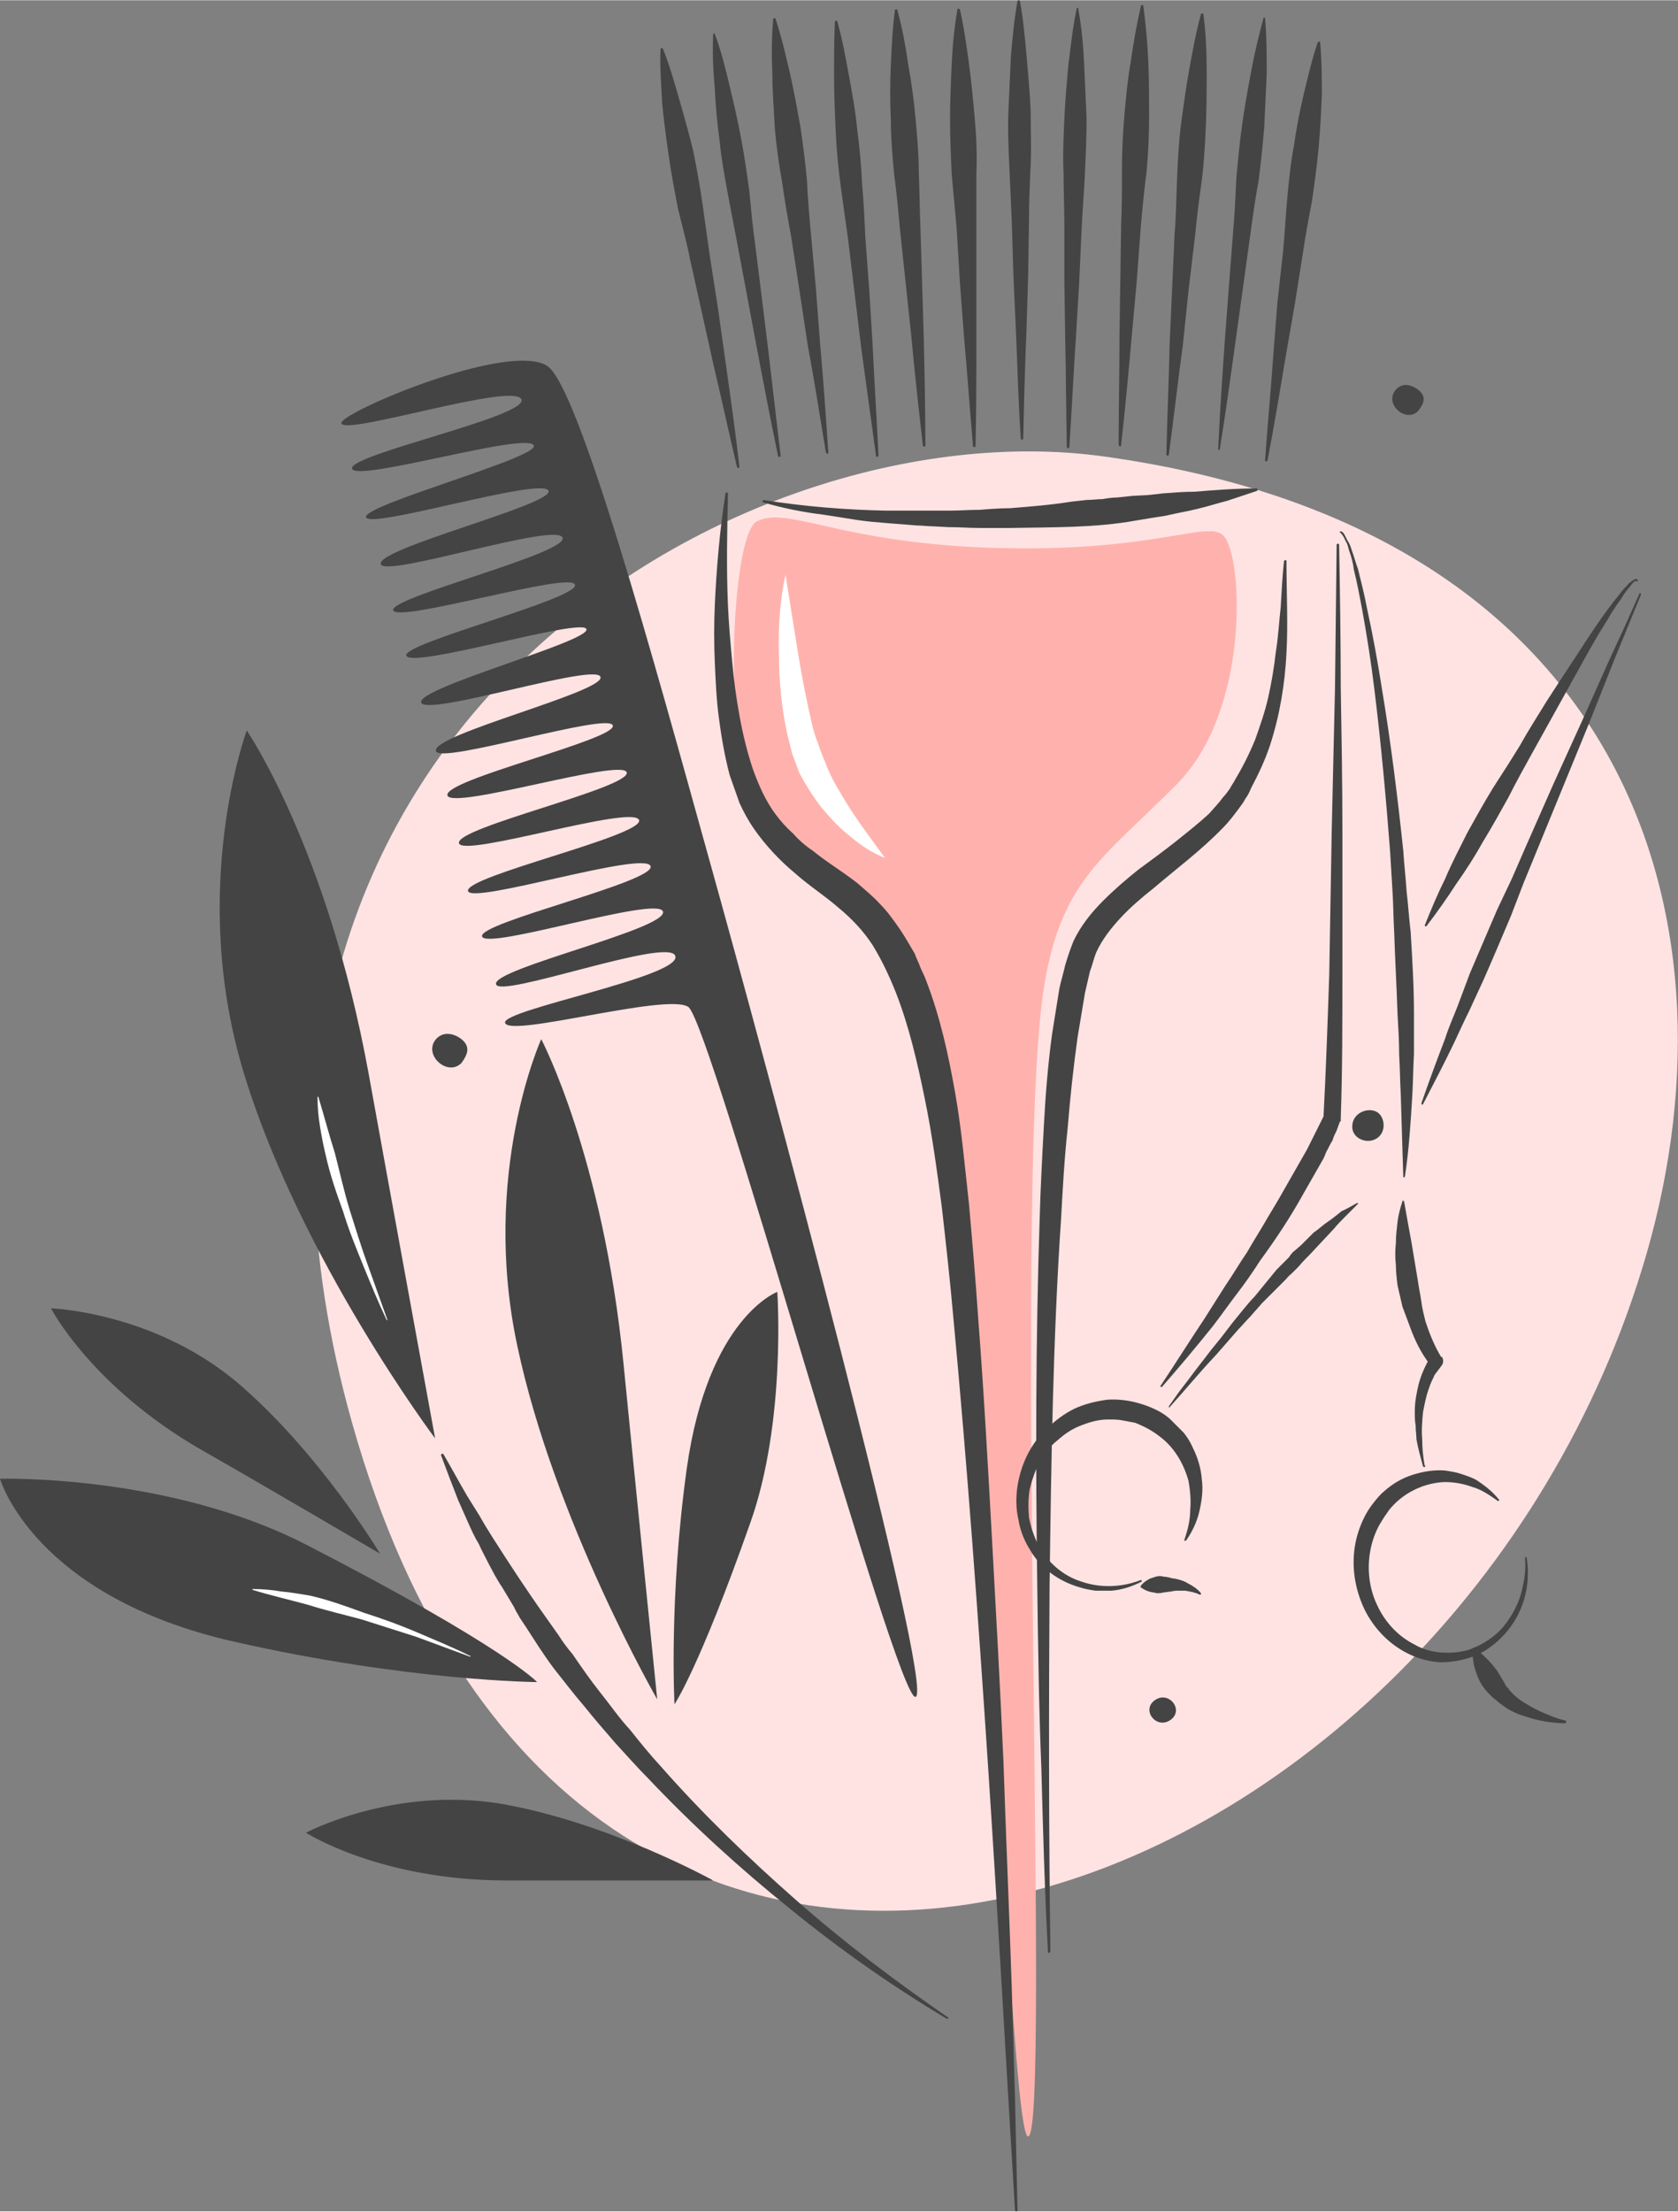 <?xml version="1.0" encoding="UTF-8"?>
<!DOCTYPE svg PUBLIC "-//W3C//DTD SVG 1.1//EN" "http://www.w3.org/Graphics/SVG/1.1/DTD/svg11.dtd">
<!-- Creator: CorelDRAW X8 -->
<svg xmlns="http://www.w3.org/2000/svg" xml:space="preserve" width="156.201mm" height="205.718mm" version="1.1" style="shape-rendering:geometricPrecision; text-rendering:geometricPrecision; image-rendering:optimizeQuality; fill-rule:evenodd; clip-rule:evenodd"
viewBox="0 0 2040 2686"
 xmlns:xlink="http://www.w3.org/1999/xlink">
 <rect x="0" y="0" width="2040" height="2686" fill="#808080" stroke="none"/>
 <defs>
  <style type="text/css">
   <![CDATA[
    .fil2 {fill:#444444;fill-rule:nonzero}
    .fil1 {fill:#FFB2AD;fill-rule:nonzero}
    .fil0 {fill:#FFE3E3;fill-rule:nonzero}
    .fil3 {fill:white;fill-rule:nonzero}
   ]]>
  </style>
 </defs>
 <g id="Capa_x0020_1">
  <path class="fil0" d="M1341 554c-446,-61 -1146,346 -913,1174 280,993 1324,605 1568,-186 129,-416 -9,-899 -655,-988z"/>
  <path class="fil1" d="M1487 650c24,22 34,211 -56,302 -90,91 -143,117 -163,255 -36,257 10,1385 -18,1388 -28,3 -61,-1360 -183,-1482 -81,-81 -127,-86 -157,-164 -30,-76 -19,-301 10,-316 38,-19 97,25 281,32 200,7 266,-34 286,-15z"/>
  <path class="fil2" d="M882 599c-7,45 -11,91 -13,136 -1,23 -1,46 0,69 1,23 2,46 5,68 3,23 7,46 13,69 4,11 8,23 12,34 5,11 11,22 18,32 14,20 31,38 49,53 18,16 37,28 53,42 17,14 31,29 42,46 11,18 20,37 28,57 16,41 26,84 35,128 9,43 15,88 21,133 5,44 10,89 14,134 17,181 30,361 42,542 12,181 22,362 33,543 0,1 1,1 2,1 1,0 1,-1 1,-2l-3 -135 -4 -136c-3,-91 -7,-181 -10,-272 -4,-91 -9,-181 -14,-272 -5,-90 -10,-181 -17,-271 -3,-45 -7,-91 -11,-136 -5,-45 -9,-91 -17,-136 -8,-45 -18,-91 -35,-135 -2,-6 -5,-11 -7,-16 -2,-6 -5,-11 -7,-17 -6,-10 -12,-21 -19,-31 -7,-10 -14,-20 -23,-29 -8,-9 -18,-17 -27,-25 -19,-15 -38,-26 -55,-40 -9,-6 -17,-13 -24,-21 -8,-7 -15,-15 -21,-23 -12,-16 -21,-36 -28,-56 -7,-21 -12,-42 -16,-64 -4,-22 -7,-44 -9,-67 -2,-22 -4,-44 -5,-67 -2,-45 -1,-90 0,-135l0 0c0,-2 0,-2 -1,-2 -1,0 -2,0 -2,1z"/>
  <path class="fil2" d="M1277 2370c-2,-148 -2,-297 -1,-445 1,-74 2,-148 4,-222 2,-75 5,-149 10,-223 2,-37 4,-73 8,-110 3,-37 7,-74 12,-110 3,-18 6,-36 9,-54 2,-9 4,-17 6,-26 3,-8 5,-17 8,-24 7,-15 17,-28 29,-41 12,-13 26,-25 40,-36 28,-24 58,-46 85,-74 7,-7 13,-15 19,-23 3,-4 6,-8 8,-12 3,-4 5,-8 7,-13 9,-17 17,-34 23,-52 12,-37 18,-74 20,-112 2,-37 0,-74 0,-111l0 0c0,-1 0,-2 -1,-2 -1,0 -2,1 -2,1 -2,19 -3,38 -4,56 -2,18 -3,37 -6,55 -2,18 -5,36 -9,54 -4,18 -10,35 -16,52 -7,17 -15,33 -24,48 -2,4 -5,8 -7,12 -3,4 -5,7 -8,10 -5,7 -11,13 -17,20 -13,12 -27,23 -42,35 -14,11 -29,22 -44,33 -15,12 -29,24 -43,38 -14,14 -27,30 -36,49 -4,10 -7,19 -10,29 -2,9 -5,19 -7,28 -3,19 -6,37 -9,56 -5,37 -8,74 -10,112 -2,37 -4,74 -5,111 -5,149 -5,298 -3,446 1,74 2,149 5,223 2,74 4,148 8,222 0,1 0,2 1,2 1,0 2,-1 2,-2z"/>
  <path class="fil2" d="M928 610c24,7 49,12 74,15l19 3 19 3c12,2 25,3 37,4 13,1 25,2 38,3 6,0 13,1 19,1l19 1c13,0 25,1 38,1 13,0 25,0 38,0 51,-1 102,0 152,-9 6,-1 12,-2 18,-3l19 -3c12,-3 25,-5 37,-8 13,-3 25,-7 37,-10 12,-4 24,-8 36,-12 1,-1 1,-1 1,-2 0,-1 -1,-1 -1,-1l0 0c-26,0 -51,2 -76,4 -13,0 -25,1 -38,2l-18 2 -19 1 -19 2c-6,0 -12,1 -18,2 -6,0 -13,1 -19,1l-18 2c-25,4 -50,6 -75,8 -12,0 -25,1 -37,2 -13,0 -25,1 -38,1l-19 0c-6,0 -12,0 -18,0 -13,0 -25,0 -38,0 -50,-1 -100,-5 -150,-13l0 0c0,0 -1,1 -1,2 -1,0 0,1 1,1z"/>
  <path class="fil2" d="M1602 51c-7,21 -12,42 -17,63 -5,21 -9,42 -12,63 -4,21 -6,42 -8,63 -2,21 -3,43 -5,64l-7 63 -5 64c-3,43 -7,85 -10,128 0,1 0,1 1,1 1,0 2,0 2,-1 8,-42 15,-84 22,-126l11 -63 10 -63c3,-21 7,-42 11,-63 3,-21 6,-42 8,-64 2,-21 3,-42 4,-64 0,-21 0,-42 -2,-64 0,-1 0,-2 -1,-2 -1,0 -1,1 -2,1z"/>
  <path class="fil2" d="M1536 22c-6,22 -11,43 -15,65 -4,21 -8,43 -11,65 -3,21 -5,43 -7,65 -1,22 -2,44 -4,66l-5 65 -5 66c-3,43 -6,87 -8,131 0,1 0,1 1,1 1,0 1,0 1,-1 7,-43 13,-87 19,-130l9 -65 9 -65c3,-22 6,-44 10,-65 3,-22 5,-44 7,-66 1,-21 2,-43 3,-65 0,-22 0,-44 -2,-67 0,0 0,-1 -1,-1 -1,0 -1,1 -1,1z"/>
  <path class="fil2" d="M1460 17c-6,22 -10,44 -14,66 -4,22 -7,44 -10,66 -3,23 -4,45 -5,67 -1,23 -1,45 -3,67l-3 67 -3 67c-1,45 -3,90 -4,135 0,0 0,1 1,1 1,0 2,0 2,-1 6,-45 11,-89 17,-133l7 -67 8 -67c2,-22 5,-44 8,-66 3,-23 4,-45 5,-67 1,-23 1,-45 1,-67 0,-23 -1,-45 -4,-68 0,-1 -1,-1 -1,-1 -1,0 -2,0 -2,1z"/>
  <path class="fil2" d="M1387 7c-5,22 -9,44 -12,66 -4,22 -6,44 -8,66 -2,23 -3,45 -3,67 0,22 0,45 -1,67l-1 67 -1 67c0,44 -1,89 -1,133 0,1 1,2 2,2 1,0 1,-1 1,-2 5,-44 9,-88 13,-133l6 -66 5 -67c2,-22 4,-44 7,-66 2,-23 3,-45 3,-67 0,-22 0,-45 -1,-67 -1,-22 -3,-45 -6,-67 0,-1 -1,-2 -2,-1 0,0 -1,0 -1,1z"/>
  <path class="fil2" d="M1309 10c-5,23 -7,45 -10,67 -2,22 -4,44 -5,66 -1,22 -2,45 -1,67 0,22 1,44 1,66l0 67 1 67c1,44 1,88 2,133 0,1 1,1 2,1 0,0 1,0 1,-1 3,-44 5,-89 8,-133l4 -67 3 -66c1,-22 3,-44 4,-67 1,-22 2,-44 2,-66 -1,-22 -2,-45 -3,-67 -1,-22 -3,-44 -7,-66 0,-1 0,-2 -1,-2 -1,0 -1,1 -1,1z"/>
  <path class="fil2" d="M1237 1c-4,22 -6,44 -8,67 -1,22 -2,44 -3,66 -1,22 0,44 1,66 1,23 2,45 3,67l2 66 3 67c2,44 3,88 6,132 0,1 1,2 1,2 1,0 2,-1 2,-2 1,-44 2,-88 4,-133l2 -66 1 -66c0,-22 1,-45 2,-67 1,-22 0,-44 0,-66 -1,-22 -3,-44 -5,-67 -2,-22 -4,-44 -8,-66 -1,-1 -1,-1 -2,-1 -1,0 -1,1 -1,1z"/>
  <path class="fil2" d="M1164 11c-4,23 -6,45 -7,67 -1,22 -2,44 -2,67 0,22 1,44 2,66 2,22 4,44 6,66l4 66 5 66c4,44 7,88 11,133 0,0 1,1 2,1 0,0 1,-1 1,-2 1,-44 1,-88 1,-132l0 -67 0 -66c0,-22 0,-44 0,-66 1,-22 0,-45 -2,-67 -2,-22 -4,-44 -7,-66 -3,-22 -6,-44 -11,-66 -1,0 -1,-1 -2,-1 -1,0 -1,1 -1,1z"/>
  <path class="fil2" d="M1088 12c-3,22 -4,45 -5,67 -1,22 -1,44 0,66 0,22 2,44 4,66 3,22 5,44 7,66l7 66 7 66c4,44 9,88 14,132 0,1 1,1 2,1 1,0 1,0 1,-1 0,-45 -1,-89 -2,-133l-2 -66 -2 -66c-1,-22 -1,-45 -2,-67 0,-22 -2,-44 -4,-66 -2,-22 -5,-44 -9,-66 -3,-21 -7,-43 -13,-65 0,-1 -1,-1 -2,-1 -1,0 -1,0 -1,1z"/>
  <path class="fil2" d="M1015 26c-1,22 -1,44 -1,66 0,23 1,45 2,67 1,22 3,44 6,66 3,22 6,44 9,65l8 66 8 66c6,44 12,88 18,131 0,1 1,2 1,2 1,-1 2,-1 2,-2 -2,-44 -5,-88 -7,-132l-4 -66 -5 -67c-1,-22 -2,-44 -4,-66 -1,-22 -3,-44 -6,-66 -2,-22 -6,-43 -10,-65 -4,-22 -8,-44 -14,-65 0,-1 -1,-2 -2,-1 0,0 0,0 -1,1z"/>
  <path class="fil2" d="M940 23c-2,23 -2,45 -1,67 0,22 2,44 3,66 2,22 5,44 9,66 3,22 7,44 11,66l10 65 10 66c8,43 15,87 22,130 1,1 1,2 2,2 1,0 1,-1 1,-2 -3,-44 -6,-88 -10,-132l-5 -66 -6 -66c-2,-22 -4,-44 -5,-67 -2,-22 -5,-44 -8,-65 -4,-22 -8,-44 -13,-66 -5,-21 -10,-43 -17,-64 0,-1 -1,-2 -2,-1 -1,0 -1,0 -1,1z"/>
  <path class="fil2" d="M867 42c-1,22 0,43 2,65 1,22 3,43 6,65 2,21 6,42 10,64 4,21 8,42 12,63l12 64 12 64c8,42 16,84 25,127 0,0 1,1 1,1 1,0 2,-1 2,-2 -5,-43 -10,-86 -15,-128l-8 -65 -8 -64c-3,-21 -5,-43 -7,-64 -3,-22 -6,-43 -10,-64 -4,-22 -9,-43 -14,-64 -5,-21 -10,-42 -18,-63 0,0 -1,-1 -1,-1 -1,1 -1,1 -1,2z"/>
  <path class="fil2" d="M803 60c-1,22 1,43 2,65 2,21 5,43 8,64 3,21 7,42 11,63 5,21 11,42 15,63l14 63 14 63c10,42 19,84 29,126 1,1 1,2 2,1 1,0 1,-1 1,-1 -5,-43 -11,-86 -17,-128l-9 -64 -10 -64c-3,-21 -6,-43 -9,-64 -3,-21 -7,-43 -11,-63 -5,-21 -11,-42 -17,-63 -6,-21 -12,-42 -20,-62 -1,-1 -2,-1 -2,-1 -1,0 -1,1 -1,2z"/>
  <path class="fil3" d="M955 698c-7,31 -9,64 -8,96 0,32 3,64 10,97 2,8 4,16 6,24 3,8 6,16 9,24 8,15 17,29 27,42 11,13 22,25 35,35 13,11 27,20 42,26 -19,-26 -38,-51 -53,-77 -8,-13 -15,-26 -20,-40 -3,-7 -6,-14 -8,-21 -3,-7 -5,-14 -7,-21 -7,-30 -13,-60 -18,-91 -5,-31 -10,-63 -15,-94z"/>
  <path class="fil2" d="M1151 2452c-67,-40 -131,-85 -191,-134 -61,-49 -119,-102 -172,-158 -14,-14 -27,-29 -40,-43 -13,-15 -26,-30 -38,-45 -13,-15 -25,-31 -37,-46 -12,-16 -22,-32 -33,-49l-8 -12c-2,-4 -5,-8 -7,-13l-15 -25c-3,-4 -5,-8 -8,-13l-7 -13c-4,-8 -9,-17 -13,-26 -5,-8 -9,-17 -13,-26l-12 -27c-7,-18 -14,-36 -21,-55 0,0 1,-1 1,-1 1,-1 2,0 2,0l0 0c10,17 19,34 29,51l15 24c5,9 10,17 15,25 21,33 42,65 64,96l17 24c5,8 11,16 17,23 11,16 22,32 34,47 12,15 23,31 36,45 12,15 24,30 37,44 51,58 107,112 165,163 58,51 120,98 184,142 1,0 1,1 1,2 -1,0 -2,0 -2,0z"/>
  <path class="fil2" d="M0 1796c0,0 206,-6 374,81 239,123 279,166 279,166 0,0 -156,-1 -368,-49 -244,-55 -285,-198 -285,-198z"/>
  <path class="fil2" d="M945 1569c0,0 11,158 -33,281 -62,176 -92,220 -92,220 0,0 -7,-129 15,-287 26,-183 110,-214 110,-214z"/>
  <path class="fil2" d="M658 1262c0,0 75,142 100,394 11,112 41,408 41,408 0,0 -125,-217 -170,-429 -45,-210 29,-373 29,-373z"/>
  <path class="fil2" d="M62 1589c0,0 49,95 183,172 60,34 217,126 217,126 0,0 -74,-124 -176,-210 -102,-84 -224,-88 -224,-88z"/>
  <path class="fil2" d="M372 2226c0,0 90,58 244,58 69,0 251,0 251,0 0,0 -126,-70 -257,-93 -131,-22 -238,35 -238,35z"/>
  <path class="fil2" d="M300 887c0,0 98,143 148,416 22,122 81,444 81,444 0,0 -163,-217 -232,-442 -69,-224 3,-418 3,-418z"/>
  <path class="fil3" d="M387 1332c7,23 13,46 20,68 6,23 11,46 18,69 7,22 14,45 22,67 8,22 16,45 24,67 0,0 0,0 0,0 0,1 -1,0 -1,0 -10,-21 -19,-43 -28,-65 -9,-22 -18,-44 -25,-67 -8,-22 -16,-45 -21,-68 -3,-12 -5,-23 -7,-35 -2,-12 -3,-24 -3,-36 0,0 0,0 0,0 1,0 1,0 1,0z"/>
  <path class="fil3" d="M308 1930c11,0 23,1 34,3 12,1 23,3 35,5 22,5 44,13 66,21 22,7 44,15 65,24 21,9 43,18 63,28 1,0 1,0 1,1 -1,0 -1,0 -1,0 -22,-8 -43,-16 -65,-24 -22,-7 -44,-14 -66,-21 -22,-6 -44,-11 -66,-18 -22,-6 -44,-11 -67,-18 0,0 0,0 0,-1 0,0 0,0 1,0z"/>
  <path class="fil2" d="M665 444c-48,-30 -254,58 -250,70 5,15 211,-51 219,-29 7,21 -211,67 -206,84 5,17 215,-46 221,-28 5,15 -208,72 -204,87 5,15 216,-50 222,-32 5,17 -210,70 -204,89 5,17 215,-52 221,-32 6,19 -210,72 -206,88 5,16 217,-48 221,-31 5,17 -210,71 -205,86 5,17 215,-47 219,-32 4,15 -206,71 -201,89 6,18 213,-49 218,-31 6,18 -206,70 -200,90 4,17 211,-48 215,-31 5,17 -207,66 -201,85 6,18 213,-46 218,-28 4,19 -209,67 -204,86 5,18 213,-48 219,-28 5,19 -212,68 -208,86 4,17 216,-50 222,-30 5,19 -208,68 -205,85 4,18 214,-50 220,-30 6,21 -206,69 -203,88 2,19 211,-58 218,-34 8,25 -210,65 -207,81 4,19 198,-37 223,-19 28,22 253,843 276,838 25,-5 -186,-786 -251,-1018 -67,-241 -159,-576 -197,-599z"/>
  <path class="fil2" d="M1404 2065c17,-12 36,12 19,24 -17,12 -36,-12 -19,-24z"/>
  <path class="fil2" d="M561 1291c-17,17 -47,-10 -31,-29 9,-10 22,-7 31,0 11,9 8,18 0,29z"/>
  <path class="fil2" d="M1724 499c-15,15 -42,-9 -27,-26 8,-9 19,-6 27,0 10,8 8,16 0,26z"/>
  <path class="fil2" d="M1854 1892c1,12 0,24 -3,36 -2,11 -7,23 -13,33 -6,10 -13,19 -22,26 -10,8 -20,13 -31,17 -11,3 -22,4 -34,3 -11,-1 -22,-4 -32,-10 -20,-10 -36,-28 -45,-48 -10,-21 -12,-45 -8,-66 2,-11 6,-22 11,-31 3,-5 6,-10 9,-14 3,-5 7,-9 11,-13 16,-15 37,-24 59,-25 12,0 23,2 34,6 11,3 21,10 31,17l0 0c0,0 1,0 1,0 1,-1 1,-1 0,-2 -7,-9 -17,-17 -28,-24 -6,-3 -12,-5 -18,-7 -6,-2 -13,-3 -19,-4 -13,-1 -26,1 -39,5 -13,4 -25,11 -35,20 -5,4 -9,9 -13,14 -4,5 -8,11 -11,17 -6,12 -10,24 -12,37 -4,27 1,53 12,76 12,24 31,43 54,54 12,6 25,9 38,10 12,0 25,-2 37,-6 12,-4 23,-11 33,-20 9,-8 17,-18 23,-29 6,-11 10,-23 12,-35 2,-13 2,-25 0,-37 0,-1 -1,-1 -1,-1 -1,0 -1,1 -1,1l0 0z"/>
  <path class="fil2" d="M1387 1919c-23,9 -49,10 -72,2 -23,-7 -42,-24 -53,-45 -5,-10 -9,-22 -11,-33 -1,-12 -1,-24 1,-35 3,-12 7,-23 12,-33 6,-10 13,-19 22,-26 9,-8 18,-14 29,-18 10,-4 21,-7 32,-7 6,0 12,0 17,1 5,1 11,2 16,3 10,4 20,9 29,16 18,13 30,33 36,55 2,12 3,23 2,35 0,12 -3,24 -7,36l0 0c-1,0 0,1 0,1 1,1 1,0 2,0 7,-10 13,-22 16,-35 3,-13 5,-26 3,-40 -1,-13 -5,-26 -11,-38 -3,-7 -7,-13 -11,-18 -5,-5 -10,-10 -15,-15 -5,-5 -11,-9 -17,-12 -6,-3 -13,-6 -20,-8 -13,-4 -27,-6 -41,-5 -14,2 -27,5 -40,11 -12,6 -23,14 -33,24 -10,9 -18,20 -24,32 -6,12 -10,25 -12,38 -2,13 -2,27 1,40 2,13 7,26 14,37 13,23 36,39 61,46 6,2 12,3 19,4 6,0 13,0 19,0 13,-1 25,-5 37,-11 0,0 0,-1 0,-1 0,-1 -1,-1 -1,-1z"/>
  <path class="fil2" d="M1671 1384c-11,5 -28,-2 -27,-17 1,-16 19,-22 29,-17 11,5 14,27 -2,34z"/>
  <path class="fil2" d="M1630 647c1,1 2,3 3,4 1,2 2,4 3,6 2,3 3,7 4,11 3,8 5,16 6,24 4,16 7,32 10,48 6,33 11,65 15,98 8,65 14,131 19,196 1,17 2,33 3,50 1,16 1,32 2,49 1,33 3,65 4,98 1,17 2,33 2,50 1,16 1,32 2,49l3 99c0,0 0,1 1,1 0,0 1,-1 1,-1 5,-33 7,-66 9,-99 1,-17 1,-33 2,-50 0,-16 0,-33 0,-49 0,-33 -2,-66 -4,-99 -2,-17 -3,-33 -5,-50 -1,-16 -3,-33 -4,-49 -7,-66 -15,-131 -26,-197 -5,-32 -11,-65 -18,-97 -3,-16 -7,-32 -11,-48 -3,-8 -5,-16 -8,-24 -1,-4 -3,-8 -5,-11 -1,-2 -2,-4 -3,-6 -1,-2 -2,-4 -5,-5 0,0 -1,0 -1,1 0,0 0,1 0,1l1 0z"/>
  <path class="fil2" d="M1625 661l-2 174 -4 175c-1,58 -2,116 -3,174 -2,58 -4,116 -7,173l1 -3c-7,14 -14,28 -21,42 -8,14 -16,28 -24,42l-12 21 -12 20c-8,14 -17,28 -25,42 -9,13 -17,27 -26,40 -9,14 -17,27 -26,41 -18,27 -35,54 -53,81l0 0c-1,0 0,1 0,1 1,1 1,1 2,0 21,-24 42,-49 62,-74 10,-13 19,-26 29,-39 10,-13 19,-26 28,-40 19,-26 37,-53 53,-82 4,-7 8,-14 12,-21 4,-7 8,-14 12,-21 2,-4 3,-8 5,-11 2,-4 4,-8 6,-11 1,-4 3,-8 5,-12l4 -11 1 0c0,-1 0,-3 0,-4 2,-58 2,-116 2,-174 0,-58 0,-116 0,-174 0,-58 -1,-116 -2,-175 0,-58 -1,-116 -2,-174 0,0 -1,-1 -1,-1 -1,0 -2,1 -2,1z"/>
  <path class="fil2" d="M1991 704c-1,0 -1,-1 -1,-1 0,0 -1,0 -1,0 0,0 -1,0 -1,0 -1,1 -2,1 -2,1 -1,1 -3,2 -4,3 -2,1 -3,3 -5,5 -4,4 -7,8 -10,12 -7,8 -13,17 -19,25 -12,17 -23,34 -34,51 -12,18 -23,35 -34,52 -11,18 -22,35 -32,53 -11,18 -22,35 -33,52 -11,18 -21,36 -31,54 -9,18 -19,37 -27,56 -9,18 -17,37 -25,57 0,0 1,1 1,1 1,0 1,0 1,0 13,-17 25,-34 36,-51 12,-17 23,-34 33,-52 11,-18 21,-36 31,-54 9,-18 19,-36 29,-54 10,-18 20,-36 30,-54 10,-18 20,-36 30,-54 10,-18 20,-36 31,-53 5,-9 11,-18 17,-26 2,-4 5,-8 9,-13 1,-1 3,-3 4,-5 1,-1 2,-2 3,-3 1,0 2,-1 2,-1 1,1 1,1 2,1 0,-1 1,-1 0,-2 0,0 0,0 0,0l0 0z"/>
  <path class="fil2" d="M1993 721l-17 38 -18 39 -34 76 -35 77 -34 77 -17 39 -18 38c-11,26 -22,51 -33,77l-15 40c-5,13 -11,26 -15,39 -10,26 -20,53 -29,79 0,1 1,1 1,2 0,0 1,-1 1,-1 13,-25 26,-50 38,-75 6,-13 12,-26 18,-38l18 -39c11,-25 22,-51 33,-77l15 -39 16 -39 32 -78 32 -78 31 -78 16 -39 16 -39c0,-1 0,-1 -1,-2 0,0 -1,0 -1,1z"/>
  <path class="fil2" d="M1732 1780c-2,-11 -3,-22 -3,-32 -1,-11 0,-22 1,-33 2,-10 4,-21 8,-31 1,-4 4,-9 6,-14 3,-4 6,-8 9,-12 2,-3 2,-7 0,-10l-1 0c-8,-13 -14,-28 -19,-43 -2,-8 -4,-16 -5,-24 -1,-8 -3,-16 -4,-24l-4 -24 -4 -24c-3,-16 -6,-33 -9,-50l0 0c0,0 -1,-1 -2,-1 0,0 0,1 0,1 -3,9 -5,17 -6,25 -1,9 -2,17 -2,26 -1,9 -1,17 0,26 0,8 1,17 2,25 2,9 4,17 6,26 3,8 6,16 9,24 6,17 14,33 25,47l0 -10c-6,10 -11,21 -14,32 -3,12 -5,23 -5,34 0,6 0,12 1,17 0,6 1,12 1,17 2,11 5,22 8,33 0,0 1,1 2,1 0,-1 1,-1 1,-2l-1 0z"/>
  <path class="fil2" d="M1904 2090c-13,-3 -24,-8 -35,-13 -6,-3 -11,-6 -16,-9 -5,-3 -10,-7 -14,-11 -2,-2 -4,-4 -5,-6 -1,-1 -2,-2 -3,-3l-1 -2 -1 -2c-3,-5 -6,-10 -9,-15 -4,-5 -8,-10 -12,-14 -5,-5 -10,-9 -15,-14l0 0c-1,0 -2,0 -2,1 -1,0 -1,0 -1,0 0,8 1,15 2,21 2,7 4,13 7,19 3,6 7,11 12,16l2 2 2 2c1,1 3,2 4,3 3,3 6,5 9,7 5,4 11,7 18,10 6,2 12,4 19,6 12,3 25,5 38,5 1,0 1,-1 1,-1 0,-1 0,-1 0,-2l0 0z"/>
  <path class="fil2" d="M1387 1928c4,3 7,4 10,5 3,1 6,1 9,2 3,0 6,0 9,-1 3,0 6,-1 9,-1 3,-1 6,-1 9,-1 2,0 5,0 8,0 6,1 12,2 18,5l0 0c0,0 1,0 1,-1 0,0 0,0 0,-1 -4,-5 -10,-9 -16,-12 -3,-2 -6,-3 -9,-4 -4,-1 -7,-2 -10,-2 -3,-1 -7,-2 -10,-2 -3,-1 -7,-1 -10,0 -3,1 -7,2 -10,4 -3,2 -6,4 -8,7 -1,1 0,2 0,2 0,0 0,0 0,0l0 0z"/>
  <path class="fil2" d="M1422 1709c19,-21 37,-43 56,-63l14 -16 14 -16c5,-5 9,-10 14,-15 5,-6 10,-11 14,-16 5,-5 10,-10 15,-15l15 -15c2,-3 5,-5 7,-7 3,-3 5,-5 8,-8 4,-5 9,-10 14,-15l29 -31c4,-5 9,-10 14,-15 5,-5 10,-10 15,-15l0 0c0,0 0,-1 0,-1 0,0 -1,0 -1,0 -6,3 -12,7 -19,10 -5,4 -11,9 -17,13 -6,4 -11,9 -17,13 -5,5 -10,10 -15,15l-8 7c-3,2 -5,5 -7,8 -5,5 -10,10 -15,15 -9,11 -18,22 -27,33 -5,5 -9,10 -14,16 -4,5 -9,11 -13,16l-13 17 -13 16c-9,12 -18,23 -26,34l-13 17 -12 17c0,1 0,1 0,1 1,1 1,1 1,0l0 0z"/>
 </g>
</svg>
